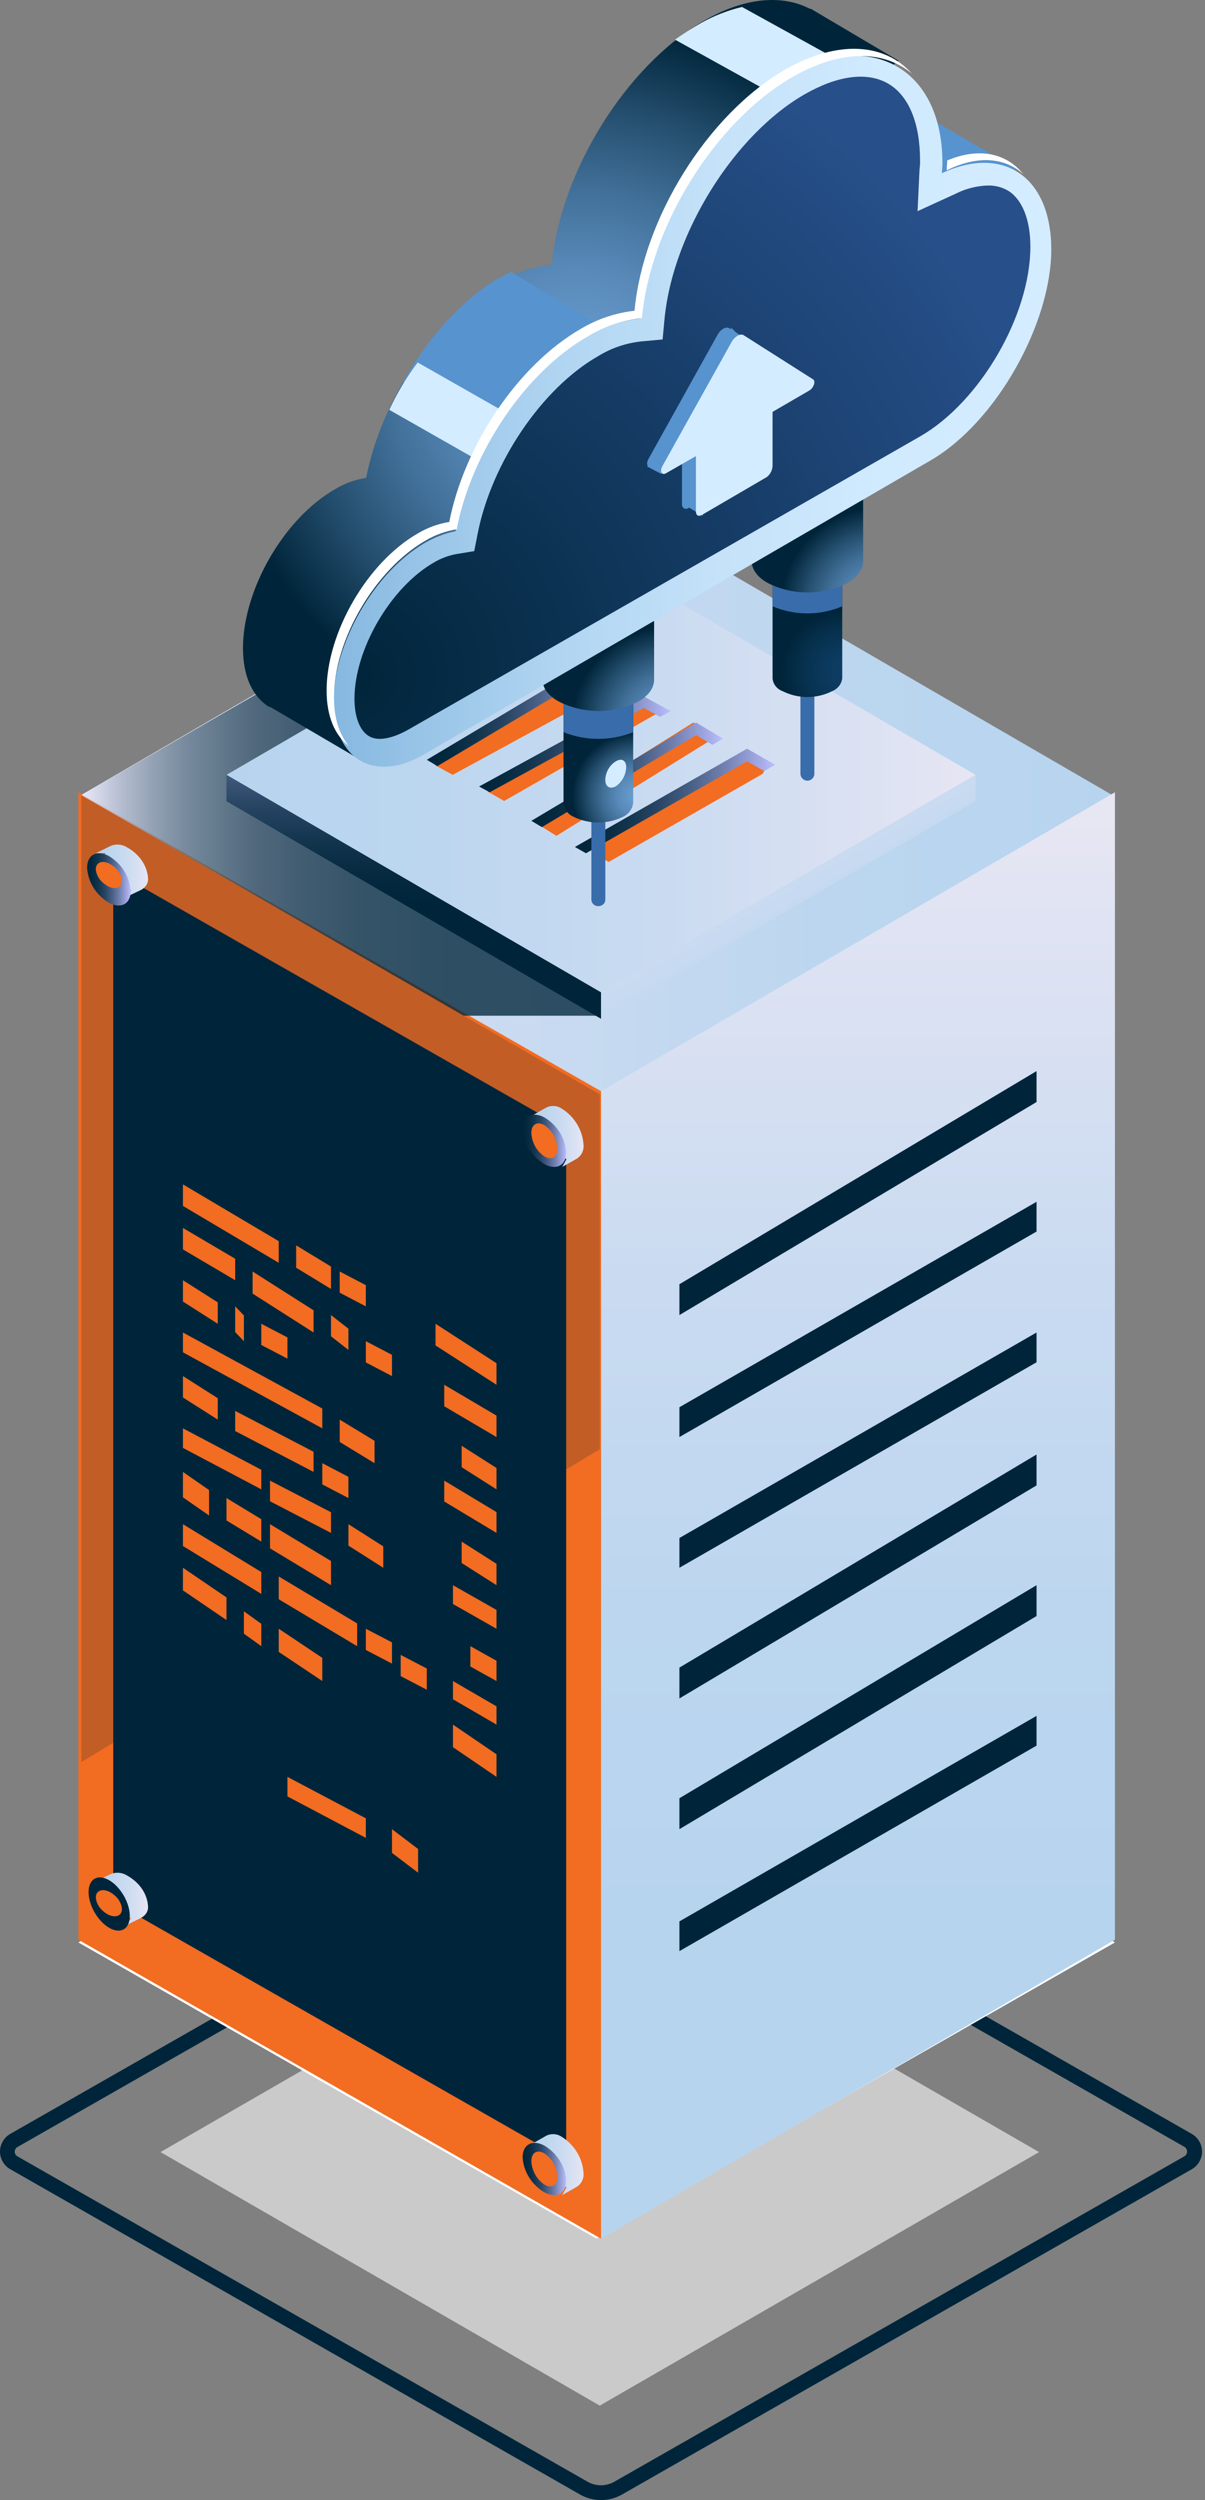 <svg xmlns="http://www.w3.org/2000/svg" width="243" height="504" viewBox="0 0 243 504" fill="none"><rect x="0" y="0" width="243" height="504" fill="#808080" stroke="none"/><path d="M120.317 221.195L15.809 160.594L120.317 99.993L224.839 160.594L120.317 221.195Z" fill="url(#paint0_linear_514_25110)"></path><path d="M125.378 502.91L240.348 437.295C240.975 436.931 241.494 436.411 241.854 435.787C242.215 435.164 242.405 434.458 242.405 433.739C242.405 433.021 242.215 432.315 241.854 431.691C241.494 431.068 240.975 430.548 240.348 430.183L125.378 364.568C124.106 363.852 122.667 363.475 121.203 363.475C119.738 363.475 118.3 363.852 117.027 364.568L2.057 430.183C1.43 430.548 0.911 431.068 0.551 431.691C0.19 432.315 0 433.021 0 433.739C0 434.458 0.19 435.164 0.551 435.787C0.911 436.411 1.43 436.931 2.057 437.295L117.027 502.91C118.3 503.624 119.739 503.999 121.203 503.999C122.666 503.999 124.105 503.624 125.378 502.91ZM123.861 367.168L238.831 432.783C239.002 432.879 239.144 433.019 239.243 433.187C239.341 433.354 239.393 433.545 239.393 433.739C239.393 433.934 239.341 434.124 239.243 434.292C239.144 434.46 239.002 434.599 238.831 434.695L123.861 500.311C123.047 500.77 122.126 501.012 121.189 501.012C120.251 501.012 119.33 500.77 118.517 500.311L3.546 434.723C3.372 434.628 3.226 434.489 3.126 434.319C3.025 434.15 2.973 433.956 2.975 433.76C2.974 433.565 3.027 433.374 3.128 433.207C3.228 433.04 3.373 432.903 3.546 432.811L118.503 367.196C119.319 366.736 120.242 366.494 121.182 366.494C122.121 366.494 123.044 366.736 123.861 367.196V367.168Z" fill="#00253A"></path><g opacity="0.67"><path d="M120.947 484.956L32.373 433.844L120.947 382.747L209.536 433.844L120.947 484.956Z" fill="#EFEFEF"></path></g><path d="M120.317 451.304L15.809 391.581L120.317 331.858L224.839 391.581L120.317 451.304Z" fill="white"></path><path d="M224.839 159.716V391.037L121.202 451.304V219.982L224.839 159.716Z" fill="url(#paint1_linear_514_25110)"></path><path d="M15.808 159.716V391.037L121.202 451.304V219.982L15.808 159.716Z" fill="#F26C21"></path><path d="M22.835 175.524V383.395L114.176 435.494V227.61L22.835 175.524Z" fill="#00253A"></path><path d="M209.03 215.925V222.161L137.011 265.109V258.887L209.03 215.925Z" fill="#00253A"></path><path d="M209.03 242.273V248.273L137.011 289.7V283.687L209.03 242.273Z" fill="#00253A"></path><path d="M209.03 268.622V274.621L137.011 316.049V310.049L209.03 268.622Z" fill="#00253A"></path><path d="M209.03 293.214V299.45L137.011 342.397V336.176L209.03 293.214Z" fill="#00253A"></path><path d="M209.03 319.562V325.784L137.011 368.746V362.51L209.03 319.562Z" fill="#00253A"></path><path d="M209.03 345.91V351.91L137.011 393.337V387.337L209.03 345.91Z" fill="#00253A"></path><path opacity="0.78" d="M120.949 204.761H93.482L16.412 160.303L100.28 111.916H120.949V204.761Z" fill="url(#paint2_linear_514_25110)"></path><path d="M121.195 200.117L45.67 156.21L121.195 112.289L196.734 156.21L121.195 200.117Z" fill="url(#paint3_linear_514_25110)"></path><path d="M196.734 156.202V161.525L121.202 205.385V200.048L196.734 156.202Z" fill="url(#paint4_linear_514_25110)"></path><path d="M45.67 156.202V161.525L121.202 205.385V200.048L45.67 156.202Z" fill="url(#paint5_linear_514_25110)"></path><path d="M91.297 156.203L87.828 154.315L88.128 152.791L120.262 135.124L124.716 137.12L123.888 138.442L91.297 156.203Z" fill="#F26C21"></path><path d="M119.294 135.912L122.591 137.881L124.716 136.601L119.294 133.367L86.072 153.166L88.197 154.445L119.294 135.912Z" fill="url(#paint6_linear_514_25110)"></path><path d="M101.671 161.472L98.368 159.585L98.639 158.062L129.243 140.393L133.499 142.415L132.696 143.709L101.671 161.472Z" fill="#F26C21"></path><path d="M129.822 142.728L133.117 144.521L135.255 143.36L129.822 140.393L96.611 158.554L98.749 159.715L129.822 142.728Z" fill="url(#paint7_linear_514_25110)"></path><path d="M112.211 168.498L108.906 166.454L109.178 164.79L139.794 145.663L144.037 147.839L143.248 149.255L112.211 168.498Z" fill="#F26C21"></path><path d="M140.373 148.196L143.669 150.166L145.794 148.899L140.373 145.663L107.15 165.475L109.275 166.742L140.373 148.196Z" fill="url(#paint8_linear_514_25110)"></path><path d="M122.749 173.768L119.446 171.881L119.717 170.344L150.321 152.689L154.577 154.697L153.788 156.004L122.749 173.768Z" fill="#F26C21"></path><path d="M150.653 153.48L154.113 155.435L156.333 154.169L150.653 150.933L115.933 170.745L118.168 172.011L150.653 153.48Z" fill="url(#paint9_linear_514_25110)"></path><g opacity="0.2"><path d="M16.412 355.205L120.949 292.142V220.613L16.412 160.303V355.205Z" fill="#00253A"></path></g><path d="M117.679 230.848C117.596 229.38 117.159 227.951 116.403 226.678C115.647 225.404 114.594 224.321 113.328 223.516C112.886 223.204 112.366 223.014 111.823 222.964C111.28 222.915 110.732 223.008 110.239 223.234L107.15 224.983H109.064C109.003 225.284 108.974 225.591 108.977 225.899C109.059 227.367 109.496 228.796 110.251 230.07C111.007 231.344 112.061 232.427 113.328 233.231C113.623 233.397 113.934 233.534 114.256 233.64L113.371 235.247L116.388 233.541C116.825 233.239 117.174 232.833 117.4 232.361C117.626 231.888 117.722 231.367 117.679 230.848Z" fill="url(#paint10_linear_514_25110)"></path><path d="M114.176 232.338C114.176 234.933 112.215 235.993 109.785 234.688C108.507 233.913 107.444 232.869 106.681 231.642C105.919 230.415 105.477 229.038 105.393 227.624C105.393 225.015 107.37 223.969 109.785 225.26C111.065 226.036 112.13 227.081 112.893 228.311C113.656 229.541 114.096 230.921 114.176 232.338Z" fill="url(#paint11_linear_514_25110)"></path><path d="M112.42 231.548C112.42 233.279 111.232 233.987 109.785 233.121C109.016 232.605 108.377 231.909 107.919 231.088C107.461 230.267 107.197 229.346 107.15 228.4C107.15 226.669 108.323 225.977 109.785 226.827C110.552 227.345 111.191 228.042 111.648 228.862C112.106 229.682 112.37 230.602 112.42 231.548Z" fill="#F26C21"></path><path d="M29.847 177.018C29.765 175.762 29.328 174.539 28.573 173.45C27.817 172.36 26.764 171.433 25.498 170.745C25.055 170.477 24.534 170.312 23.988 170.267C23.442 170.223 22.893 170.3 22.395 170.492L19.322 172H21.221C21.161 172.258 21.132 172.521 21.134 172.784C21.215 174.042 21.651 175.267 22.406 176.359C23.162 177.451 24.216 178.379 25.483 179.069C25.779 179.208 26.09 179.325 26.411 179.419L25.527 180.794L28.498 179.371C28.959 179.118 29.329 178.765 29.566 178.351C29.804 177.936 29.901 177.475 29.847 177.018Z" fill="url(#paint12_linear_514_25110)"></path><path d="M26.348 179.63C26.348 182.237 24.387 183.296 21.957 181.993C20.677 181.216 19.613 180.171 18.85 178.942C18.087 177.713 17.647 176.335 17.565 174.918C17.565 172.325 19.541 171.266 21.957 172.569C23.235 173.344 24.299 174.386 25.062 175.613C25.825 176.84 26.265 178.216 26.348 179.63Z" fill="url(#paint13_linear_514_25110)"></path><path d="M24.591 177.582C24.591 178.879 23.403 179.409 21.956 178.761C21.19 178.372 20.552 177.85 20.095 177.235C19.637 176.621 19.372 175.932 19.322 175.224C19.322 173.927 20.494 173.396 21.956 174.045C22.722 174.434 23.359 174.957 23.817 175.571C24.274 176.185 24.54 176.874 24.591 177.582Z" fill="#F26C21"></path><path d="M117.677 438.115C117.594 436.65 117.157 435.224 116.401 433.953C115.645 432.681 114.592 431.601 113.327 430.797C112.886 430.484 112.368 430.291 111.824 430.239C111.281 430.187 110.733 430.278 110.238 430.502L107.15 432.261H109.064C109.004 432.562 108.975 432.869 108.977 433.176C109.056 434.644 109.492 436.073 110.248 437.347C111.004 438.621 112.058 439.704 113.327 440.508C113.624 440.668 113.935 440.804 114.255 440.916L113.37 442.52L116.386 440.804C116.826 440.506 117.177 440.1 117.404 439.628C117.631 439.156 117.725 438.634 117.677 438.115Z" fill="url(#paint14_linear_514_25110)"></path><path d="M114.176 439.614C114.176 442.207 112.215 443.266 109.785 441.963C108.507 441.188 107.444 440.145 106.681 438.918C105.919 437.692 105.477 436.316 105.393 434.902C105.393 432.295 107.37 431.236 109.785 432.539C111.065 433.315 112.13 434.36 112.893 435.589C113.656 436.818 114.096 438.197 114.176 439.614Z" fill="url(#paint15_linear_514_25110)"></path><path d="M112.42 438.823C112.42 440.552 111.232 441.26 109.785 440.395C109.017 439.879 108.378 439.182 107.92 438.363C107.462 437.543 107.198 436.624 107.15 435.679C107.15 433.95 108.323 433.242 109.785 434.107C110.55 434.627 111.186 435.324 111.644 436.143C112.101 436.962 112.367 437.879 112.42 438.823Z" fill="#F26C21"></path><path d="M29.848 384.262C29.77 383.011 29.335 381.794 28.579 380.709C27.823 379.624 26.767 378.703 25.499 378.02C25.057 377.751 24.535 377.585 23.989 377.54C23.443 377.496 22.892 377.575 22.396 377.768L19.322 379.257L21.221 379.317C21.162 379.574 21.133 379.835 21.134 380.097C21.214 381.347 21.649 382.565 22.405 383.65C23.161 384.734 24.216 385.656 25.484 386.339C25.774 386.487 26.086 386.604 26.412 386.687L25.528 388.068L28.5 386.603C28.959 386.35 29.326 385.998 29.563 385.586C29.801 385.174 29.899 384.717 29.848 384.262Z" fill="url(#paint16_linear_514_25110)"></path><path d="M19.079 385.531C17.455 382.719 17.453 379.681 19.075 378.745C20.697 377.809 23.329 379.33 24.954 382.142C26.579 384.953 26.581 387.992 24.959 388.927C23.336 389.863 20.704 388.342 19.079 385.531Z" fill="url(#paint17_linear_514_25110)"></path><path d="M24.591 384.859C24.591 386.157 23.403 386.676 21.956 386.039C21.187 385.653 20.546 385.13 20.088 384.515C19.63 383.899 19.367 383.208 19.322 382.498C19.322 381.2 20.494 380.669 21.956 381.318C22.724 381.706 23.362 382.229 23.82 382.844C24.278 383.459 24.542 384.15 24.591 384.859Z" fill="#F26C21"></path><path d="M56.209 254.57L36.887 243.105V238.761L56.209 250.211V254.57Z" fill="#F26C21"></path><path d="M66.749 259.839L59.723 255.564V251.056L66.749 255.331V259.839Z" fill="#F26C21"></path><path d="M73.775 263.352L68.505 260.597V256.326L73.775 259.081V263.352Z" fill="#F26C21"></path><path d="M47.427 258.082L36.887 251.873V247.543L47.427 253.752V258.082Z" fill="#F26C21"></path><path d="M63.235 268.622L50.94 260.779V256.326L63.235 264.154V268.622Z" fill="#F26C21"></path><path d="M70.262 272.135L66.749 269.385V265.109L70.262 267.859V272.135Z" fill="#F26C21"></path><path d="M79.045 277.405L73.775 274.655V270.378L79.045 273.128V277.405Z" fill="#F26C21"></path><path d="M43.914 266.865L36.888 262.383V258.082L43.914 262.55V266.865Z" fill="#F26C21"></path><path d="M49.184 270.378L47.427 268.538V263.352L49.184 265.192V270.378Z" fill="#F26C21"></path><path d="M57.966 273.891L52.697 271.141V266.865L57.966 269.615V273.891Z" fill="#F26C21"></path><path d="M64.993 287.944L36.888 272.617V268.622L64.993 283.948V287.944Z" fill="#F26C21"></path><path d="M75.532 294.97L68.505 290.688V286.188L75.532 290.455V294.97Z" fill="#F26C21"></path><path d="M43.914 286.188L36.888 281.72V277.405L43.914 281.872V286.188Z" fill="#F26C21"></path><path d="M63.235 296.726L47.426 288.49V284.43L63.235 292.667V296.726Z" fill="#F26C21"></path><path d="M70.262 301.996L64.993 299.246V294.97L70.262 297.72V301.996Z" fill="#F26C21"></path><path d="M52.697 300.24L36.888 291.887V287.944L52.697 296.298V300.24Z" fill="#F26C21"></path><path d="M66.749 309.023L54.453 302.648V298.483L66.749 304.858V309.023Z" fill="#F26C21"></path><path d="M77.289 316.048L70.263 311.581V307.266L77.289 311.733V316.048Z" fill="#F26C21"></path><path d="M42.157 305.509L36.888 301.851V296.727L42.157 300.385V305.509Z" fill="#F26C21"></path><path d="M52.697 310.779L45.671 306.511V301.996L52.697 306.264V310.779Z" fill="#F26C21"></path><path d="M66.749 319.562L54.453 312.137V307.266L66.749 314.69V319.562Z" fill="#F26C21"></path><path d="M52.697 321.318L36.888 311.667V307.266L52.697 316.917V321.318Z" fill="#F26C21"></path><path d="M72.019 331.858L56.21 322.396V317.805L72.019 327.267V331.858Z" fill="#F26C21"></path><path d="M79.045 335.37L73.775 332.62V328.344L79.045 331.094V335.37Z" fill="#F26C21"></path><path d="M86.071 340.64L80.801 337.89V333.614L86.071 336.364V340.64Z" fill="#F26C21"></path><path d="M45.67 326.588L36.888 320.607V316.048L45.67 322.029V326.588Z" fill="#F26C21"></path><path d="M87.828 271.226L100.124 279.161V274.815L87.828 266.865V271.226Z" fill="#F26C21"></path><path d="M89.585 283.496L100.124 289.7V285.378L89.585 279.161V283.496Z" fill="#F26C21"></path><path d="M93.098 295.772L100.124 300.239V295.938L93.098 291.457V295.772Z" fill="#F26C21"></path><path d="M89.585 302.691L100.124 309.023V304.829L89.585 298.483V302.691Z" fill="#F26C21"></path><path d="M93.098 315.088L100.124 319.562V315.254L93.098 310.779V315.088Z" fill="#F26C21"></path><path d="M91.341 323.356L100.124 328.345V324.551L91.341 319.562V323.356Z" fill="#F26C21"></path><path d="M94.854 335.958L100.124 338.884V334.798L94.854 331.858V335.958Z" fill="#F26C21"></path><path d="M91.341 342.56L100.124 347.667V343.99L91.341 338.884V342.56Z" fill="#F26C21"></path><path d="M91.341 352.219L100.124 358.206V353.653L91.341 347.667V352.219Z" fill="#F26C21"></path><path d="M52.697 331.858L49.184 329.337V324.832L52.697 327.352V331.858Z" fill="#F26C21"></path><path d="M64.993 338.884L56.21 333.013V328.344L64.993 334.214V338.884Z" fill="#F26C21"></path><path d="M73.775 370.501L57.966 362.144V358.206L73.775 366.563V370.501Z" fill="#F26C21"></path><path d="M84.314 377.528L79.045 373.529V368.745L84.314 372.744V377.528Z" fill="#F26C21"></path><path d="M162.819 157.379C163.192 157.379 163.549 157.232 163.813 156.969C164.076 156.706 164.224 156.349 164.224 155.977V112.411C164.224 112.039 164.076 111.682 163.813 111.419C163.549 111.157 163.192 111.009 162.819 111.009C162.446 111.009 162.089 111.157 161.825 111.419C161.562 111.682 161.414 112.039 161.414 112.411V155.977C161.414 156.349 161.562 156.706 161.825 156.969C162.089 157.232 162.446 157.379 162.819 157.379Z" fill="#396CAA"></path><path d="M169.845 108.198V136.732C169.782 137.303 169.557 137.847 169.193 138.308C168.83 138.769 168.341 139.13 167.778 139.353C166.252 140.117 164.549 140.517 162.819 140.517C161.089 140.517 159.386 140.117 157.859 139.353C157.283 139.149 156.782 138.793 156.415 138.328C156.049 137.863 155.833 137.309 155.793 136.732V108.198H169.845Z" fill="url(#paint18_radial_514_25110)"></path><path d="M169.845 112.355V122.231C167.63 123.17 165.238 123.655 162.819 123.655C160.4 123.655 158.007 123.17 155.793 122.231V112.355C160.292 110.56 165.345 110.56 169.845 112.355Z" fill="#396CAA"></path><path d="M151.578 67.448H174.061V113.127C174.061 114.713 172.942 116.397 170.805 117.586C168.347 118.805 165.628 119.44 162.87 119.44C160.112 119.44 157.393 118.805 154.935 117.586C152.697 116.397 151.578 114.713 151.578 113.127V67.448Z" fill="url(#paint19_radial_514_25110)"></path><path d="M120.716 182.669C121.075 182.669 121.419 182.531 121.673 182.286C121.926 182.042 122.069 181.71 122.069 181.364V137.61C122.069 137.264 121.926 136.932 121.673 136.688C121.419 136.443 121.075 136.306 120.716 136.306C120.529 136.292 120.342 136.315 120.166 136.375C119.989 136.434 119.828 136.528 119.691 136.65C119.554 136.773 119.445 136.921 119.371 137.087C119.296 137.252 119.258 137.43 119.259 137.61V181.364C119.258 181.544 119.296 181.722 119.371 181.888C119.445 182.053 119.554 182.201 119.691 182.324C119.828 182.446 119.989 182.54 120.166 182.6C120.342 182.659 120.529 182.682 120.716 182.669Z" fill="#396CAA"></path><path d="M127.689 132.086V161.838C127.623 162.445 127.398 163.025 127.036 163.521C126.674 164.017 126.187 164.414 125.623 164.672C124.082 165.421 122.384 165.811 120.664 165.811C118.943 165.811 117.246 165.421 115.704 164.672C115.127 164.431 114.629 164.04 114.264 163.54C113.899 163.04 113.683 162.451 113.638 161.838V132.086H127.689Z" fill="url(#paint20_radial_514_25110)"></path><path d="M127.689 137.646V147.604C123.19 149.396 118.137 149.396 113.638 147.604V137.646C118.137 135.854 123.19 135.854 127.689 137.646Z" fill="#396CAA"></path><path d="M109.423 91.336H131.905V137.016C131.905 138.7 130.786 140.286 128.65 141.475C126.192 142.693 123.473 143.328 120.715 143.328C117.957 143.328 115.238 142.693 112.78 141.475C110.542 140.286 109.423 138.7 109.423 137.016V91.336Z" fill="url(#paint21_radial_514_25110)"></path><path d="M122.069 157.19C122.069 158.63 122.972 159.145 124.177 158.527C124.79 158.102 125.299 157.537 125.665 156.877C126.03 156.217 126.242 155.479 126.285 154.721C126.285 153.281 125.381 152.767 124.177 153.487C123.554 153.877 123.036 154.42 122.668 155.066C122.3 155.713 122.094 156.442 122.069 157.19Z" fill="#D4ECFF"></path><path d="M204.974 34.031L175.465 16.862L176.573 34.031L193.493 39.345L204.974 34.031Z" fill="#5793CE"></path><path d="M49 130.671C49 118.827 57.281 104.495 67.558 98.623C69.484 97.458 71.619 96.68 73.844 96.334C76.837 80.807 87.613 64.385 100.384 57.02C103.71 55.044 107.416 53.789 111.26 53.337C113.056 34.626 126.126 13.327 141.991 4.171C150.272 -0.606 157.755 -1.104 163.343 1.782H163.542L164.041 2.081L181.203 12.233L175.515 16.711C180.704 19 183.896 24.773 183.896 33.233C183.896 48.958 172.821 67.968 159.252 75.831L75.241 135.746L72.647 153.164L54.488 142.514H54.288C50.995 140.524 49 136.443 49 130.671Z" fill="url(#paint22_radial_514_25110)"></path><path d="M109.492 94.147L81.319 77.053C86.096 68.355 92.822 60.769 100.133 56.319L103.058 54.802L138.931 76.548L109.492 94.147Z" fill="#5793CE"></path><path d="M172.655 14.112L159.743 21.078L136.121 7.994C137.826 6.779 139.596 5.648 141.426 4.606C143.985 3.175 146.749 2.097 149.634 1.405L172.655 14.112Z" fill="#D4ECFF"></path><path d="M84.226 73.069L106.612 85.809L98.763 94.146L78.509 82.624C80.072 79.258 81.988 76.057 84.226 73.069Z" fill="#D4ECFF"></path><path d="M85.655 109.46C87.588 108.328 89.692 107.522 91.884 107.074C94.85 91.669 105.526 75.269 118.28 67.915C121.568 65.927 125.243 64.673 129.055 64.237C130.736 45.552 143.687 24.282 159.406 15.138C175.125 5.994 190.053 13.349 190.053 32.929C190.053 33.625 189.954 34.221 189.954 34.917C202.312 29.152 212 35.613 212 50.322C212 65.032 201.026 85.109 187.581 92.862L85.655 151.999C75.572 157.962 67.267 153.192 67.267 141.364C67.267 129.537 75.572 115.324 85.655 109.46Z" fill="url(#paint23_linear_514_25110)"></path><path d="M190.922 34.333C190.922 33.637 191.016 33.04 191.016 32.343C197.44 29.657 202.934 30.851 206.379 35.129C202.655 31.746 197.161 31.249 190.922 34.333Z" fill="white"></path><path d="M84.342 107.484C86.267 106.346 88.39 105.578 90.602 105.218C93.582 89.942 104.313 73.682 117.129 66.29C120.435 64.32 124.128 63.076 127.959 62.644C129.648 44.117 142.664 23.027 158.461 13.96C169.092 7.949 178.432 8.737 183.896 14.847C178.233 10.117 169.689 9.92 159.952 15.438C144.154 24.505 131.139 45.595 129.45 64.122C125.618 64.555 121.925 65.798 118.62 67.769C105.803 75.061 95.073 91.322 92.092 106.696C89.881 107.056 87.757 107.825 85.832 108.963C75.698 114.777 67.352 128.968 67.352 140.597C67.352 144.835 68.445 148.087 70.333 150.354C67.551 148.284 65.862 144.441 65.862 139.217C65.862 127.49 74.109 113.299 84.342 107.484Z" fill="white"></path><path d="M192.852 38.991L185.034 42.571L185.435 34.117C185.518 33.524 185.552 32.925 185.535 32.327C185.535 24.767 183.23 19.198 179.021 16.811C174.812 14.423 168.899 15.219 162.284 18.999C148.052 27.154 135.725 46.948 134.021 64.155L133.62 68.431L129.311 68.829C126.215 69.159 123.234 70.179 120.592 71.813C109.267 78.278 99.144 93.297 96.338 107.52L95.636 111.101L92.028 111.698C90.434 111.985 88.906 112.558 87.518 113.388C78.799 118.362 71.483 130.894 71.483 140.84C71.483 144.62 72.585 147.305 74.389 148.399C76.193 149.493 79.1 148.897 82.307 147.106L185.636 87.926C197.662 80.964 207.785 63.558 207.785 49.733C207.785 44.361 206.181 40.284 203.375 38.493C202.138 37.749 200.712 37.369 199.266 37.399C197.036 37.454 194.845 37.997 192.852 38.991Z" fill="url(#paint24_radial_514_25110)"></path><path d="M141.741 103.983L138.931 102.322L141.641 99.767L141.741 103.983Z" fill="#5793CE"></path><path d="M148.767 67.348L147.414 66.043L147.362 67.448L148.767 67.348Z" fill="#5793CE"></path><path d="M133.363 95.552L130.5 94.038L136.121 88.526L133.363 95.552Z" fill="#5793CE"></path><path d="M138.647 102.517L151.763 94.753C152.132 94.506 152.436 94.172 152.648 93.781C152.861 93.389 152.975 92.952 152.983 92.506V77.285L137.528 86.479V101.7C137.518 101.839 137.543 101.978 137.601 102.104C137.66 102.23 137.749 102.34 137.861 102.421C137.973 102.503 138.104 102.555 138.241 102.572C138.379 102.589 138.518 102.57 138.647 102.517Z" fill="#5793CE"></path><path d="M147.05 66.167L161.148 75.015C161.756 75.413 161.249 76.805 160.337 77.302L145.934 85.653L131.532 94.005C130.619 94.502 130.214 93.607 130.721 92.613L144.717 67.459C145.326 66.365 146.441 65.769 147.05 66.167Z" fill="#5793CE"></path><path d="M141.556 103.802L154.674 96.146C155.008 95.872 155.281 95.531 155.474 95.144C155.666 94.756 155.775 94.333 155.793 93.9V78.689L140.336 87.877V103.088C140.336 103.905 140.845 104.211 141.556 103.802Z" fill="#D4ECFF"></path><path d="M149.881 67.525L163.959 76.472C164.567 76.87 164.06 78.261 163.149 78.759L148.767 87.109L134.386 95.361C133.474 95.957 132.968 95.062 133.576 93.969L147.552 68.916C148.16 67.823 149.274 67.227 149.881 67.525Z" fill="#D4ECFF"></path><defs><linearGradient id="paint0_linear_514_25110" x1="224.839" y1="160.594" x2="15.809" y2="160.594" gradientUnits="userSpaceOnUse"><stop stop-color="#B7D4EF"></stop><stop offset="0.27" stop-color="#BCD6EF"></stop><stop offset="0.59" stop-color="#CADBF1"></stop><stop offset="0.94" stop-color="#E2E4F3"></stop><stop offset="1" stop-color="#E7E6F3"></stop></linearGradient><linearGradient id="paint1_linear_514_25110" x1="173.021" y1="386.172" x2="173.021" y2="165.908" gradientUnits="userSpaceOnUse"><stop stop-color="#B7D4EF"></stop><stop offset="0.27" stop-color="#BCD6EF"></stop><stop offset="0.59" stop-color="#CADBF1"></stop><stop offset="0.94" stop-color="#E2E4F3"></stop><stop offset="1" stop-color="#E7E6F3"></stop></linearGradient><linearGradient id="paint2_linear_514_25110" x1="16.412" y1="158.338" x2="120.963" y2="158.338" gradientUnits="userSpaceOnUse"><stop stop-color="#E9E9FD"></stop><stop offset="0.03" stop-color="#D0D4E8"></stop><stop offset="0.08" stop-color="#A5B0C4"></stop><stop offset="0.14" stop-color="#7D8EA3"></stop><stop offset="0.2" stop-color="#5B7286"></stop><stop offset="0.27" stop-color="#3F5A6F"></stop><stop offset="0.34" stop-color="#28465B"></stop><stop offset="0.43" stop-color="#16374C"></stop><stop offset="0.53" stop-color="#092D42"></stop><stop offset="0.67" stop-color="#02273C"></stop><stop offset="1" stop-color="#00253A"></stop></linearGradient><linearGradient id="paint3_linear_514_25110" x1="45.67" y1="156.21" x2="196.734" y2="156.21" gradientUnits="userSpaceOnUse"><stop stop-color="#B7D4EF"></stop><stop offset="0.27" stop-color="#BCD6EF"></stop><stop offset="0.59" stop-color="#CADBF1"></stop><stop offset="0.94" stop-color="#E2E4F3"></stop><stop offset="1" stop-color="#E7E6F3"></stop></linearGradient><linearGradient id="paint4_linear_514_25110" x1="168.713" y1="197.913" x2="150.195" y2="165.761" gradientUnits="userSpaceOnUse"><stop stop-color="#B7D4EF"></stop><stop offset="0.27" stop-color="#BCD6EF"></stop><stop offset="0.59" stop-color="#CADBF1"></stop><stop offset="0.94" stop-color="#E2E4F3"></stop><stop offset="1" stop-color="#E7E6F3"></stop></linearGradient><linearGradient id="paint5_linear_514_25110" x1="83.443" y1="182.609" x2="83.443" y2="133.426" gradientUnits="userSpaceOnUse"><stop stop-color="#00253A"></stop><stop offset="0.12" stop-color="#05293F"></stop><stop offset="0.26" stop-color="#12344D"></stop><stop offset="0.42" stop-color="#294665"></stop><stop offset="0.58" stop-color="#496086"></stop><stop offset="0.75" stop-color="#7281B1"></stop><stop offset="0.92" stop-color="#A3A9E4"></stop><stop offset="1" stop-color="#BCBEFF"></stop></linearGradient><linearGradient id="paint6_linear_514_25110" x1="86.072" y1="143.913" x2="124.716" y2="143.913" gradientUnits="userSpaceOnUse"><stop stop-color="#00253A"></stop><stop offset="0.12" stop-color="#05293F"></stop><stop offset="0.26" stop-color="#12344D"></stop><stop offset="0.42" stop-color="#294665"></stop><stop offset="0.58" stop-color="#496086"></stop><stop offset="0.75" stop-color="#7281B1"></stop><stop offset="0.92" stop-color="#A3A9E4"></stop><stop offset="1" stop-color="#BCBEFF"></stop></linearGradient><linearGradient id="paint7_linear_514_25110" x1="96.611" y1="150.054" x2="135.255" y2="150.054" gradientUnits="userSpaceOnUse"><stop stop-color="#00253A"></stop><stop offset="0.12" stop-color="#05293F"></stop><stop offset="0.26" stop-color="#12344D"></stop><stop offset="0.42" stop-color="#294665"></stop><stop offset="0.58" stop-color="#496086"></stop><stop offset="0.75" stop-color="#7281B1"></stop><stop offset="0.92" stop-color="#A3A9E4"></stop><stop offset="1" stop-color="#BCBEFF"></stop></linearGradient><linearGradient id="paint8_linear_514_25110" x1="107.15" y1="156.202" x2="145.808" y2="156.202" gradientUnits="userSpaceOnUse"><stop stop-color="#00253A"></stop><stop offset="0.12" stop-color="#05293F"></stop><stop offset="0.26" stop-color="#12344D"></stop><stop offset="0.42" stop-color="#294665"></stop><stop offset="0.58" stop-color="#496086"></stop><stop offset="0.75" stop-color="#7281B1"></stop><stop offset="0.92" stop-color="#A3A9E4"></stop><stop offset="1" stop-color="#BCBEFF"></stop></linearGradient><linearGradient id="paint9_linear_514_25110" x1="115.947" y1="161.472" x2="156.333" y2="161.472" gradientUnits="userSpaceOnUse"><stop stop-color="#00253A"></stop><stop offset="0.12" stop-color="#05293F"></stop><stop offset="0.26" stop-color="#12344D"></stop><stop offset="0.42" stop-color="#294665"></stop><stop offset="0.58" stop-color="#496086"></stop><stop offset="0.75" stop-color="#7281B1"></stop><stop offset="0.92" stop-color="#A3A9E4"></stop><stop offset="1" stop-color="#BCBEFF"></stop></linearGradient><linearGradient id="paint10_linear_514_25110" x1="107.135" y1="229.128" x2="117.664" y2="229.128" gradientUnits="userSpaceOnUse"><stop stop-color="#B7D4EF"></stop><stop offset="0.27" stop-color="#BCD6EF"></stop><stop offset="0.59" stop-color="#CADBF1"></stop><stop offset="0.94" stop-color="#E2E4F3"></stop><stop offset="1" stop-color="#E7E6F3"></stop></linearGradient><linearGradient id="paint11_linear_514_25110" x1="105.379" y1="229.974" x2="114.176" y2="229.974" gradientUnits="userSpaceOnUse"><stop stop-color="#00253A"></stop><stop offset="0.12" stop-color="#05293F"></stop><stop offset="0.26" stop-color="#12344D"></stop><stop offset="0.42" stop-color="#294665"></stop><stop offset="0.58" stop-color="#496086"></stop><stop offset="0.75" stop-color="#7281B1"></stop><stop offset="0.92" stop-color="#A3A9E4"></stop><stop offset="1" stop-color="#BCBEFF"></stop></linearGradient><linearGradient id="paint12_linear_514_25110" x1="19.322" y1="175.547" x2="29.847" y2="175.547" gradientUnits="userSpaceOnUse"><stop stop-color="#B7D4EF"></stop><stop offset="0.27" stop-color="#BCD6EF"></stop><stop offset="0.59" stop-color="#CADBF1"></stop><stop offset="0.94" stop-color="#E2E4F3"></stop><stop offset="1" stop-color="#E7E6F3"></stop></linearGradient><linearGradient id="paint13_linear_514_25110" x1="17.551" y1="177.267" x2="26.348" y2="177.267" gradientUnits="userSpaceOnUse"><stop stop-color="#00253A"></stop><stop offset="0.12" stop-color="#05293F"></stop><stop offset="0.26" stop-color="#12344D"></stop><stop offset="0.42" stop-color="#294665"></stop><stop offset="0.58" stop-color="#496086"></stop><stop offset="0.75" stop-color="#7281B1"></stop><stop offset="0.92" stop-color="#A3A9E4"></stop><stop offset="1" stop-color="#BCBEFF"></stop></linearGradient><linearGradient id="paint14_linear_514_25110" x1="107.135" y1="436.398" x2="117.662" y2="436.398" gradientUnits="userSpaceOnUse"><stop stop-color="#B7D4EF"></stop><stop offset="0.27" stop-color="#BCD6EF"></stop><stop offset="0.59" stop-color="#CADBF1"></stop><stop offset="0.94" stop-color="#E2E4F3"></stop><stop offset="1" stop-color="#E7E6F3"></stop></linearGradient><linearGradient id="paint15_linear_514_25110" x1="105.379" y1="437.251" x2="114.176" y2="437.251" gradientUnits="userSpaceOnUse"><stop stop-color="#00253A"></stop><stop offset="0.12" stop-color="#05293F"></stop><stop offset="0.26" stop-color="#12344D"></stop><stop offset="0.42" stop-color="#294665"></stop><stop offset="0.58" stop-color="#496086"></stop><stop offset="0.75" stop-color="#7281B1"></stop><stop offset="0.92" stop-color="#A3A9E4"></stop><stop offset="1" stop-color="#BCBEFF"></stop></linearGradient><linearGradient id="paint16_linear_514_25110" x1="19.322" y1="382.798" x2="29.848" y2="382.798" gradientUnits="userSpaceOnUse"><stop stop-color="#B7D4EF"></stop><stop offset="0.27" stop-color="#BCD6EF"></stop><stop offset="0.59" stop-color="#CADBF1"></stop><stop offset="0.94" stop-color="#E2E4F3"></stop><stop offset="1" stop-color="#E7E6F3"></stop></linearGradient><linearGradient id="paint17_linear_514_25110" x1="30.698" y1="378.128" x2="39.047" y2="378.111" gradientUnits="userSpaceOnUse"><stop stop-color="#00253A"></stop><stop offset="0.12" stop-color="#05293F"></stop><stop offset="0.26" stop-color="#12344D"></stop><stop offset="0.42" stop-color="#294665"></stop><stop offset="0.58" stop-color="#496086"></stop><stop offset="0.75" stop-color="#7281B1"></stop><stop offset="0.92" stop-color="#A3A9E4"></stop><stop offset="1" stop-color="#BCBEFF"></stop></linearGradient><radialGradient id="paint18_radial_514_25110" cx="0" cy="0" r="1" gradientUnits="userSpaceOnUse" gradientTransform="translate(170.702 135.286) rotate(180) scale(13.153 12.355)"><stop stop-color="#0E3E66"></stop><stop offset="0.29" stop-color="#0C3A5F"></stop><stop offset="0.69" stop-color="#06304D"></stop><stop offset="1" stop-color="#00253A"></stop></radialGradient><radialGradient id="paint19_radial_514_25110" cx="0" cy="0" r="1" gradientUnits="userSpaceOnUse" gradientTransform="translate(177.875 122.194) rotate(180) scale(20.479 19.946)"><stop stop-color="#699DD1"></stop><stop offset="0.13" stop-color="#6498CA"></stop><stop offset="0.31" stop-color="#5889B8"></stop><stop offset="0.52" stop-color="#42719A"></stop><stop offset="0.75" stop-color="#254F6F"></stop><stop offset="1" stop-color="#00253A"></stop></radialGradient><radialGradient id="paint20_radial_514_25110" cx="0" cy="0" r="1" gradientUnits="userSpaceOnUse" gradientTransform="translate(128.547 160.381) rotate(180) scale(13.153 12.882)"><stop stop-color="#699DD1"></stop><stop offset="0.13" stop-color="#6498CA"></stop><stop offset="0.31" stop-color="#5889B8"></stop><stop offset="0.52" stop-color="#42719A"></stop><stop offset="0.75" stop-color="#254F6F"></stop><stop offset="1" stop-color="#00253A"></stop></radialGradient><radialGradient id="paint21_radial_514_25110" cx="0" cy="0" r="1" gradientUnits="userSpaceOnUse" gradientTransform="translate(135.72 146.122) rotate(180) scale(20.479 19.946)"><stop stop-color="#699DD1"></stop><stop offset="0.13" stop-color="#6498CA"></stop><stop offset="0.31" stop-color="#5889B8"></stop><stop offset="0.52" stop-color="#42719A"></stop><stop offset="0.75" stop-color="#254F6F"></stop><stop offset="1" stop-color="#00253A"></stop></radialGradient><radialGradient id="paint22_radial_514_25110" cx="0" cy="0" r="1" gradientUnits="userSpaceOnUse" gradientTransform="translate(116.458 76.627) rotate(180) scale(72.287 72.108)"><stop stop-color="#699DD1"></stop><stop offset="0.13" stop-color="#6498CA"></stop><stop offset="0.31" stop-color="#5889B8"></stop><stop offset="0.52" stop-color="#42719A"></stop><stop offset="0.75" stop-color="#254F6F"></stop><stop offset="1" stop-color="#00253A"></stop></radialGradient><linearGradient id="paint23_linear_514_25110" x1="211.98" y1="82.763" x2="67.317" y2="82.763" gradientUnits="userSpaceOnUse"><stop stop-color="#D4ECFF"></stop><stop offset="0.24" stop-color="#D0EAFE"></stop><stop offset="0.46" stop-color="#C5E2F9"></stop><stop offset="0.67" stop-color="#B2D6F2"></stop><stop offset="0.88" stop-color="#98C4E7"></stop><stop offset="1" stop-color="#86B8E0"></stop></linearGradient><radialGradient id="paint24_radial_514_25110" cx="0" cy="0" r="1" gradientUnits="userSpaceOnUse" gradientTransform="translate(71.212 136.563) rotate(180) scale(146.825 145.713)"><stop stop-color="#00253A"></stop><stop offset="1" stop-color="#274F89"></stop></radialGradient></defs></svg>